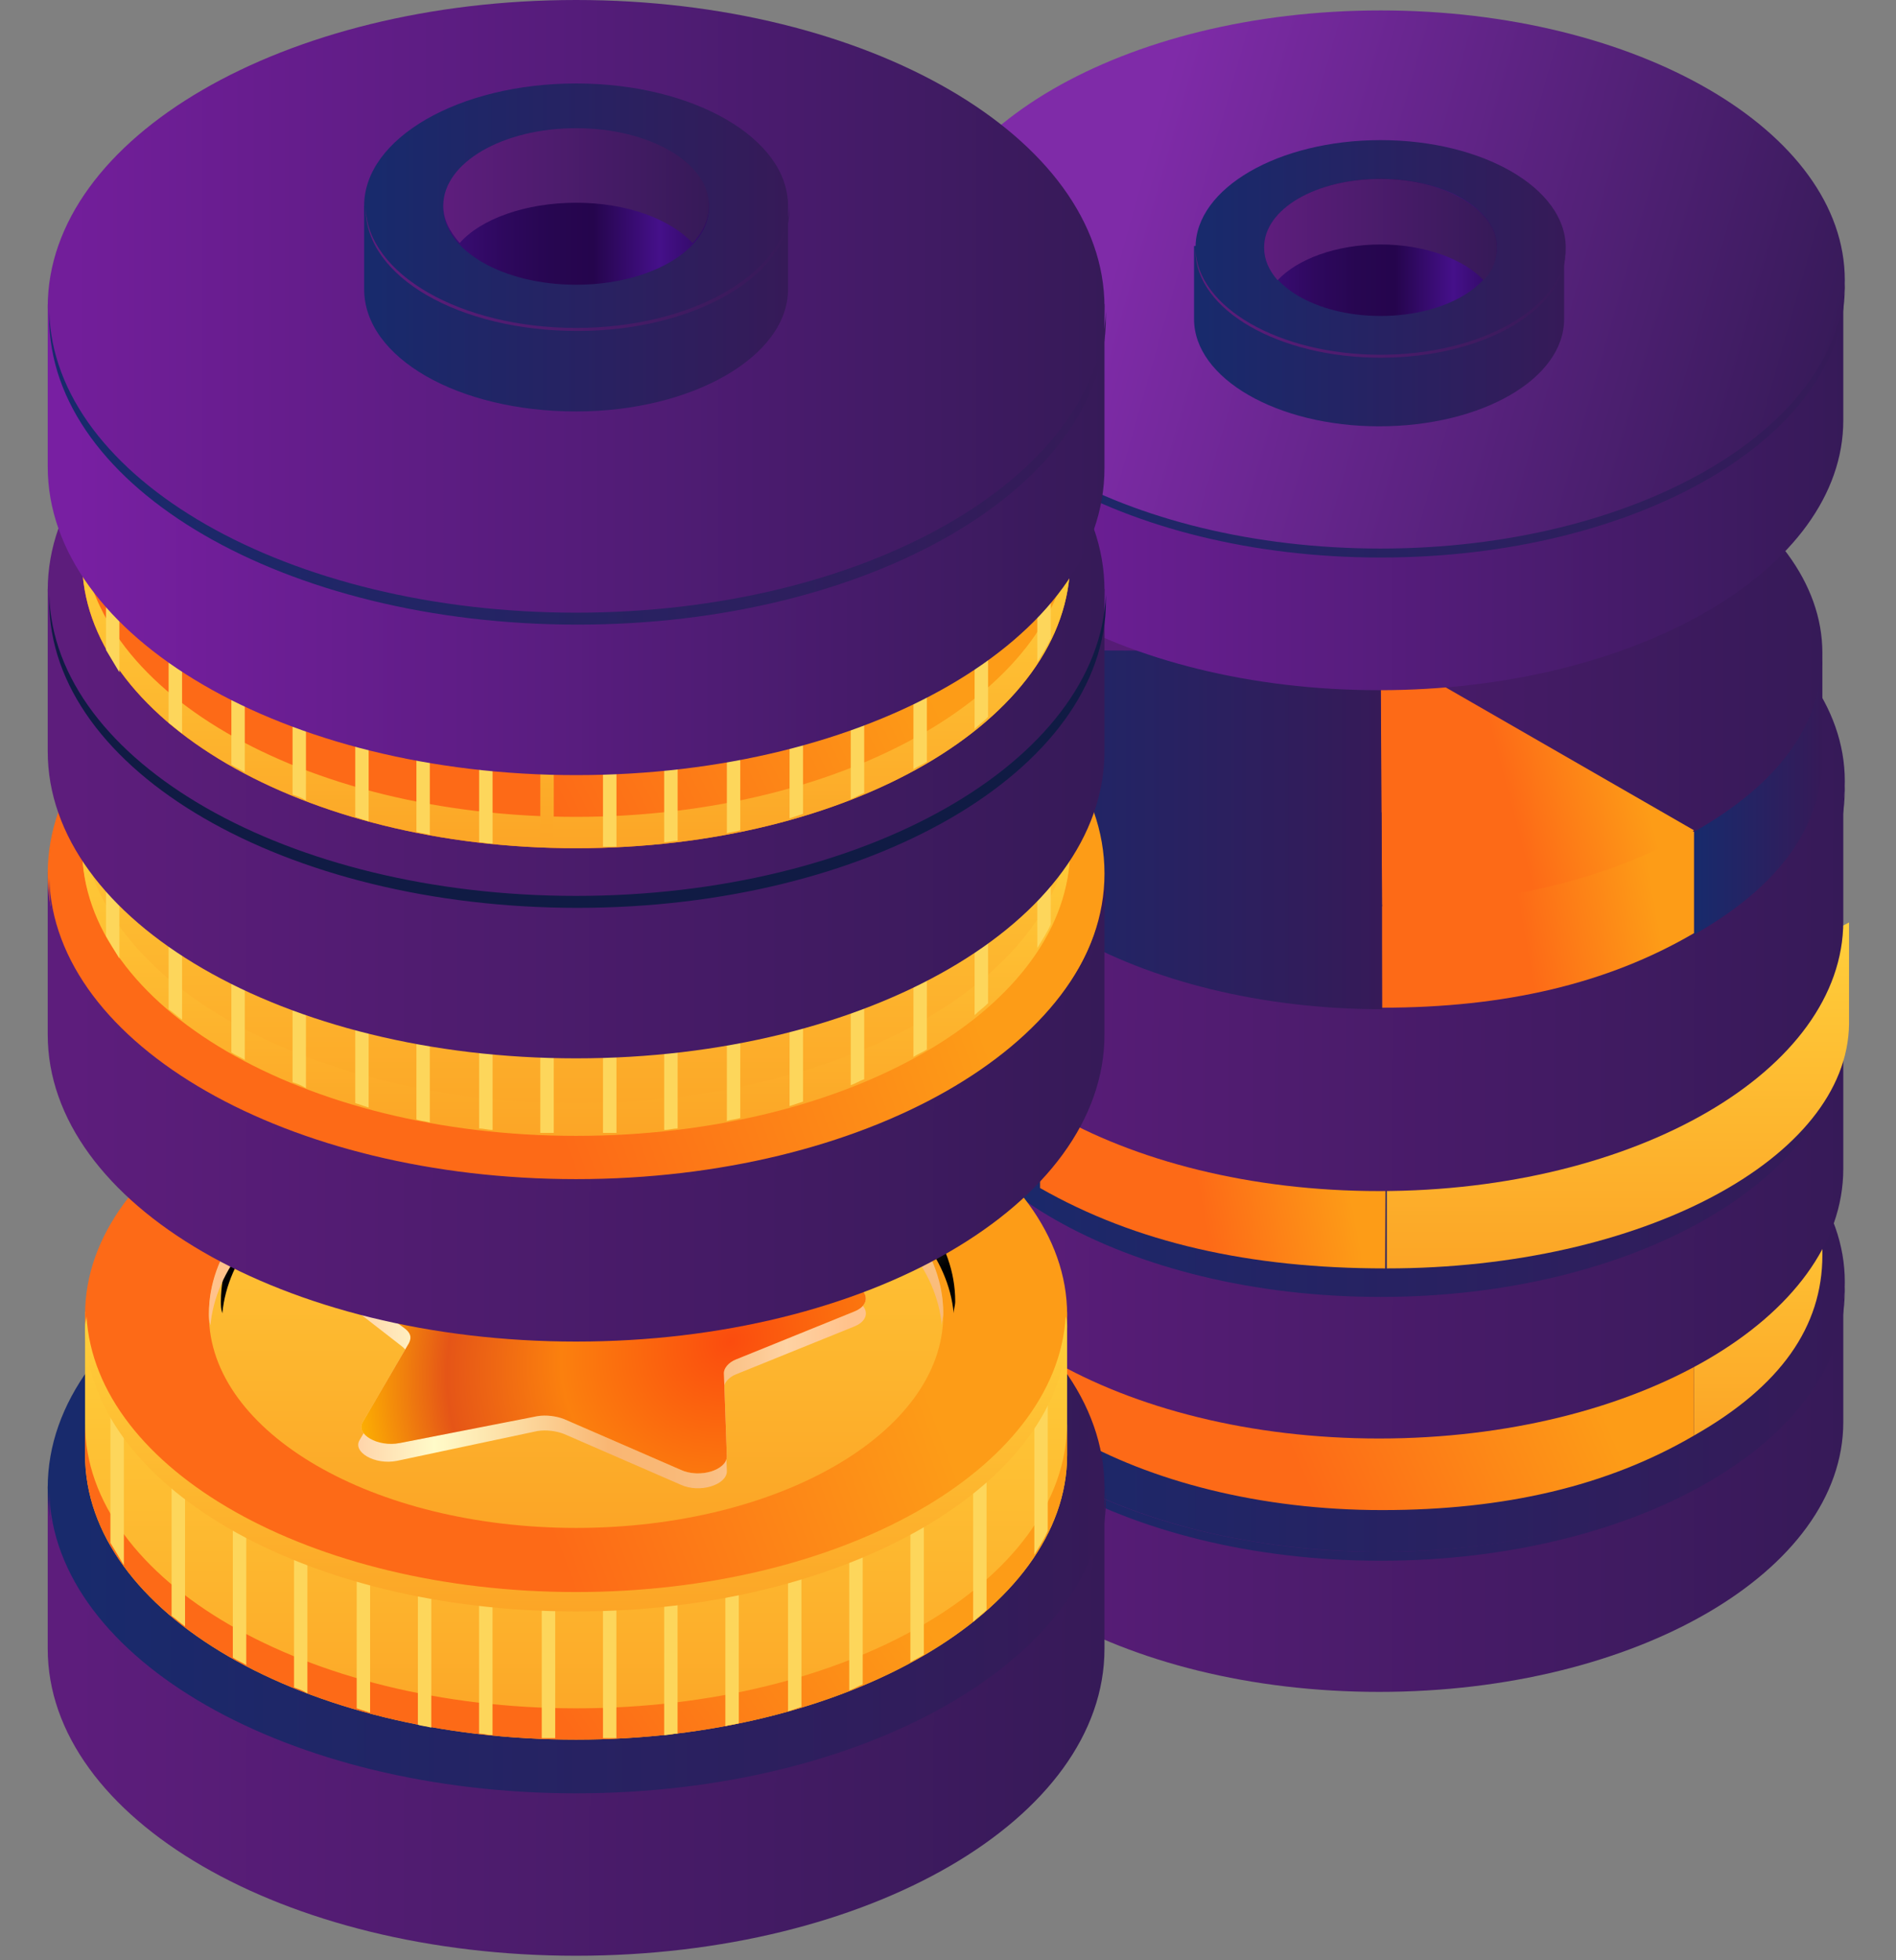 <svg width="30" height="31" viewBox="0 0 30 31" fill="none" xmlns="http://www.w3.org/2000/svg">
<rect x="0" y="0" width="30" height="31" fill="#808080" stroke="none"/>
<path d="M29.189 20.25H14.477V22.442V22.489C14.477 24.847 17.759 26.756 21.821 26.756C25.883 26.756 29.166 24.847 29.166 22.489C29.166 22.466 29.166 22.442 29.166 22.442V20.25H29.189Z" fill="url(#paint0_linear_1006_1546)"/>
<path d="M21.846 24.541C25.902 24.541 29.19 22.63 29.19 20.274C29.19 17.917 25.902 16.007 21.846 16.007C17.789 16.007 14.501 17.917 14.501 20.274C14.501 22.63 17.789 24.541 21.846 24.541Z" fill="url(#paint1_linear_1006_1546)"/>
<path d="M21.845 24.541C17.83 24.541 14.571 22.679 14.5 20.345C14.5 20.368 14.5 20.392 14.5 20.415C14.5 22.773 17.783 24.682 21.845 24.682C25.907 24.682 29.189 22.773 29.189 20.415C29.189 20.392 29.189 20.368 29.189 20.345C29.095 22.655 25.836 24.541 21.845 24.541Z" fill="url(#paint2_linear_1006_1546)"/>
<path d="M26.804 20.981V22.702C28.174 21.924 28.835 20.981 28.835 19.85V18.152C28.835 19.26 28.174 20.203 26.804 20.981Z" fill="url(#paint3_linear_1006_1546)"/>
<path d="M23.64 21.547L21.845 17.94V20.486V20.745H19.341L14.878 18.176V19.849C14.902 22.065 18.019 23.881 21.868 23.881C23.805 23.881 25.434 23.503 26.804 22.702V20.792L23.64 21.547Z" fill="url(#paint4_linear_1006_1546)"/>
<path d="M21.845 18.247L14.878 18.223C14.854 16.007 17.972 14.215 21.845 14.215C25.694 14.215 28.835 16.03 28.835 18.247C28.835 19.355 28.174 20.297 26.804 21.075L21.845 18.247Z" fill="url(#paint5_linear_1006_1546)"/>
<path d="M26.804 21.052L21.845 18.199H14.878C14.902 20.415 18.019 22.23 21.868 22.23C23.805 22.23 25.434 21.853 26.804 21.052Z" fill="url(#paint6_linear_1006_1546)"/>
<path d="M29.189 16.243H14.477V18.435V18.482C14.477 20.84 17.759 22.749 21.821 22.749C25.883 22.749 29.166 20.84 29.166 18.482C29.166 18.459 29.166 18.435 29.166 18.435V16.243H29.189Z" fill="url(#paint7_linear_1006_1546)"/>
<path d="M21.846 20.533C25.902 20.533 29.19 18.623 29.19 16.266C29.19 13.91 25.902 11.999 21.846 11.999C17.789 11.999 14.501 13.91 14.501 16.266C14.501 18.623 17.789 20.533 21.846 20.533Z" fill="url(#paint8_linear_1006_1546)"/>
<path d="M21.845 20.51C17.83 20.51 14.571 18.647 14.5 16.314C14.5 16.337 14.5 16.361 14.5 16.384C14.5 18.742 17.783 20.651 21.845 20.651C25.907 20.651 29.189 18.742 29.189 16.384C29.189 16.361 29.189 16.337 29.189 16.314C29.095 18.647 25.836 20.51 21.845 20.51Z" fill="url(#paint9_linear_1006_1546)"/>
<path d="M16.909 16.95V18.671C15.539 17.893 14.878 16.95 14.878 15.842V14.121C14.878 15.229 15.539 16.172 16.909 16.95Z" fill="url(#paint10_linear_1006_1546)"/>
<path d="M19.957 17.567L21.943 13.677L21.917 20.059C19.775 20.059 17.972 19.652 16.457 18.788V16.728L19.957 17.567Z" fill="url(#paint11_linear_1006_1546)"/>
<path d="M21.943 16.804V17.052H24.562L29.257 14.588V16.193C29.232 18.318 25.971 20.059 21.943 20.059V16.804Z" fill="url(#paint12_linear_1006_1546)"/>
<path d="M21.845 14.215L28.835 14.192C28.859 11.976 25.741 10.184 21.868 10.184C18.019 10.184 14.878 11.999 14.878 14.215C14.878 15.323 15.539 16.266 16.909 17.044L21.845 14.215Z" fill="url(#paint13_linear_1006_1546)"/>
<path d="M21.845 14.168L16.885 17.02C18.255 17.798 19.884 18.199 21.821 18.199L21.845 14.168Z" fill="url(#paint14_linear_1006_1546)"/>
<path d="M21.845 14.192L21.821 18.223C25.671 18.223 28.812 16.408 28.812 14.192H21.845Z" fill="url(#paint15_linear_1006_1546)"/>
<path d="M29.189 12.329H14.477V14.521V14.569C14.477 16.926 17.759 18.836 21.821 18.836C25.883 18.836 29.166 16.926 29.166 14.569C29.166 14.545 29.166 14.521 29.166 14.521V12.329H29.189Z" fill="url(#paint16_linear_1006_1546)"/>
<path d="M21.846 16.62C25.902 16.62 29.19 14.709 29.19 12.353C29.19 9.996 25.902 8.086 21.846 8.086C17.789 8.086 14.501 9.996 14.501 12.353C14.501 14.709 17.789 16.62 21.846 16.62Z" fill="url(#paint17_linear_1006_1546)"/>
<path d="M21.845 16.62C17.83 16.62 14.571 14.758 14.5 12.424C14.5 12.447 14.5 12.471 14.5 12.495C14.5 14.852 17.783 16.762 21.845 16.762C25.907 16.762 29.189 14.852 29.189 12.495C29.189 12.471 29.189 12.447 29.189 12.424C29.095 14.734 25.836 16.62 21.845 16.62Z" fill="url(#paint18_linear_1006_1546)"/>
<path d="M26.804 13.06V14.781C28.174 14.003 28.835 13.06 28.835 11.952V10.231C28.835 11.339 28.174 12.282 26.804 13.06Z" fill="url(#paint19_linear_1006_1546)"/>
<path d="M23.64 13.626L21.845 10.019L21.868 15.936C23.805 15.936 25.434 15.559 26.804 14.757V12.848L23.64 13.626Z" fill="url(#paint20_linear_1006_1546)"/>
<path d="M21.868 12.589V12.848H19.365L14.878 10.255V11.929C14.878 14.145 18.019 15.96 21.868 15.96V12.589Z" fill="url(#paint21_linear_1006_1546)"/>
<path d="M21.845 10.326L14.878 10.302C14.854 8.086 17.972 6.294 21.845 6.294C25.694 6.294 28.835 8.11 28.835 10.326C28.835 11.434 28.174 12.377 26.804 13.155L21.845 10.326Z" fill="url(#paint22_linear_1006_1546)"/>
<path d="M21.845 10.278L26.804 13.131C25.434 13.909 23.805 14.309 21.868 14.309L21.845 10.278Z" fill="url(#paint23_linear_1006_1546)"/>
<path d="M21.845 10.302L21.868 14.333C18.019 14.309 14.878 12.494 14.878 10.278L21.845 10.302Z" fill="url(#paint24_linear_1006_1546)"/>
<path d="M29.189 4.408H14.477V6.601V6.648C14.477 9.005 17.759 10.915 21.821 10.915C25.883 10.915 29.166 9.005 29.166 6.648C29.166 6.624 29.166 6.601 29.166 6.601V4.408H29.189Z" fill="url(#paint25_linear_1006_1546)"/>
<path d="M21.846 8.699C25.902 8.699 29.19 6.789 29.19 4.432C29.19 2.075 25.902 0.165 21.846 0.165C17.789 0.165 14.501 2.075 14.501 4.432C14.501 6.789 17.789 8.699 21.846 8.699Z" fill="url(#paint26_linear_1006_1546)"/>
<path d="M21.845 8.675C17.83 8.675 14.571 6.813 14.5 4.479C14.5 4.503 14.5 4.526 14.5 4.55C14.5 6.907 17.783 8.817 21.845 8.817C25.907 8.817 29.189 6.907 29.189 4.55C29.189 4.526 29.189 4.503 29.189 4.479C29.095 6.813 25.836 8.675 21.845 8.675Z" fill="url(#paint27_linear_1006_1546)"/>
<path d="M24.773 3.89H18.893V5.021V5.045C18.893 5.988 20.215 6.742 21.821 6.742C23.451 6.742 24.749 5.988 24.749 5.045V5.021V3.89H24.773Z" fill="url(#paint28_linear_1006_1546)"/>
<path d="M21.845 5.611C23.463 5.611 24.774 4.851 24.774 3.913C24.774 2.976 23.463 2.216 21.845 2.216C20.228 2.216 18.917 2.976 18.917 3.913C18.917 4.851 20.228 5.611 21.845 5.611Z" fill="url(#paint29_linear_1006_1546)"/>
<path d="M21.845 4.997C22.862 4.997 23.687 4.512 23.687 3.913C23.687 3.314 22.862 2.829 21.845 2.829C20.827 2.829 20.002 3.314 20.002 3.913C20.002 4.512 20.827 4.997 21.845 4.997Z" fill="url(#paint30_linear_1006_1546)"/>
<path d="M21.845 3.866C22.553 3.866 23.167 4.102 23.474 4.432C23.616 4.29 23.687 4.102 23.687 3.913C23.687 3.324 22.86 2.829 21.845 2.829C20.829 2.829 20.002 3.3 20.002 3.913C20.002 4.102 20.073 4.267 20.215 4.432C20.522 4.102 21.136 3.866 21.845 3.866Z" fill="url(#paint31_linear_1006_1546)"/>
<path d="M21.844 5.61C20.238 5.61 18.94 4.856 18.916 3.937V3.96C18.916 4.903 20.238 5.657 21.844 5.657C23.474 5.657 24.773 4.903 24.773 3.96V3.937C24.749 4.856 23.45 5.61 21.844 5.61Z" fill="url(#paint32_linear_1006_1546)"/>
<path d="M17.452 23.503H0.755V26.002C0.755 26.002 0.755 26.049 0.755 26.073C0.755 28.761 4.487 30.929 9.116 30.929C13.744 30.929 17.476 28.761 17.476 26.073C17.476 26.049 17.476 26.026 17.476 26.002V23.503H17.452Z" fill="url(#paint33_linear_1006_1546)"/>
<path d="M9.116 28.383C13.733 28.383 17.476 26.209 17.476 23.527C17.476 20.845 13.733 18.671 9.116 18.671C4.498 18.671 0.755 20.845 0.755 23.527C0.755 26.209 4.498 28.383 9.116 28.383Z" fill="url(#paint34_linear_1006_1546)"/>
<path d="M9.115 28.36C4.557 28.36 0.85 26.238 0.779 23.598C0.779 23.621 0.779 23.645 0.779 23.692C0.779 26.379 4.51 28.548 9.139 28.548C13.744 28.548 17.499 26.379 17.499 23.692C17.499 23.668 17.499 23.645 17.499 23.598C17.381 26.238 13.673 28.36 9.115 28.36Z" fill="url(#paint35_linear_1006_1546)"/>
<path d="M16.862 20.745H1.346V22.938C1.346 22.961 1.346 22.985 1.346 23.008C1.346 25.507 4.817 27.511 9.115 27.511C13.39 27.511 16.885 25.483 16.885 23.008C16.885 22.985 16.885 22.961 16.885 22.938V20.745H16.862Z" fill="url(#paint36_linear_1006_1546)"/>
<path d="M9.115 27.016C4.841 27.016 1.346 24.988 1.346 22.513V22.938C1.346 22.961 1.346 22.985 1.346 23.008C1.346 25.507 4.817 27.511 9.115 27.511C13.39 27.511 16.885 25.483 16.885 23.008C16.885 22.985 16.885 22.961 16.885 22.938V22.513C16.862 25.012 13.39 27.016 9.115 27.016Z" fill="url(#paint37_linear_1006_1546)"/>
<path d="M11.477 27.299C11.548 27.275 11.619 27.275 11.69 27.252V21.523H11.477V27.299Z" fill="#FDD65B"/>
<path d="M12.469 27.063C12.54 27.039 12.61 27.016 12.681 26.992V21.523H12.469V27.063Z" fill="#FDD65B"/>
<path d="M13.437 26.733C13.508 26.709 13.579 26.662 13.65 26.639V21.523H13.437V26.733Z" fill="#FDD65B"/>
<path d="M10.509 27.44C10.58 27.44 10.65 27.416 10.721 27.416V21.523H10.509V27.44Z" fill="#FDD65B"/>
<path d="M15.398 25.648C15.468 25.578 15.539 25.531 15.61 25.46V21.523H15.398V25.648Z" fill="#FDD65B"/>
<path d="M16.366 24.588C16.437 24.47 16.531 24.328 16.578 24.21V21.523H16.366V24.588Z" fill="#FDD65B"/>
<path d="M14.405 26.285C14.476 26.238 14.547 26.214 14.618 26.167V21.523H14.405V26.285Z" fill="#FDD65B"/>
<path d="M9.541 27.487C9.611 27.487 9.682 27.487 9.753 27.487V21.523H9.541V27.487Z" fill="#FDD65B"/>
<path d="M8.572 27.487C8.643 27.487 8.714 27.487 8.785 27.487V21.523H8.572V27.487Z" fill="#FDD65B"/>
<path d="M6.612 27.275C6.683 27.299 6.754 27.299 6.824 27.322V21.523H6.612V27.275Z" fill="#FDD65B"/>
<path d="M7.58 27.416C7.651 27.416 7.722 27.44 7.793 27.44V21.523H7.58V27.416Z" fill="#FDD65B"/>
<path d="M5.644 27.016C5.714 27.039 5.785 27.063 5.856 27.086V21.523H5.644V27.016Z" fill="#FDD65B"/>
<path d="M1.747 24.399C1.818 24.517 1.889 24.635 1.96 24.753V21.523H1.747V24.399Z" fill="#FDD65B"/>
<path d="M2.715 25.554C2.786 25.601 2.857 25.672 2.928 25.719V21.523H2.715V25.554Z" fill="#FDD65B"/>
<path d="M4.652 26.686C4.723 26.709 4.794 26.733 4.864 26.78V21.523H4.652V26.686Z" fill="#FDD65B"/>
<path d="M3.684 26.214C3.754 26.261 3.825 26.285 3.896 26.332V21.523H3.684V26.214Z" fill="#FDD65B"/>
<path d="M9.115 25.295C13.407 25.295 16.885 23.279 16.885 20.792C16.885 18.305 13.407 16.29 9.115 16.29C4.824 16.29 1.346 18.305 1.346 20.792C1.346 23.279 4.824 25.295 9.115 25.295Z" fill="url(#paint38_linear_1006_1546)"/>
<path d="M9.115 25.177C4.912 25.177 1.511 23.244 1.369 20.816C1.369 20.863 1.346 20.91 1.346 20.981C1.346 23.48 4.817 25.484 9.115 25.484C13.39 25.484 16.885 23.456 16.885 20.981C16.885 20.934 16.885 20.887 16.862 20.816C16.72 23.244 13.296 25.177 9.115 25.177Z" fill="url(#paint39_linear_1006_1546)"/>
<path d="M9.116 24.163C12.324 24.163 14.925 22.654 14.925 20.792C14.925 18.93 12.324 17.421 9.116 17.421C5.907 17.421 3.306 18.93 3.306 20.792C3.306 22.654 5.907 24.163 9.116 24.163Z" fill="url(#paint40_linear_1006_1546)"/>
<path d="M9.304 17.586C12.398 17.586 14.925 19.001 15.09 20.769C15.09 20.698 15.114 20.651 15.114 20.58C15.114 18.718 12.516 17.209 9.304 17.209C6.092 17.209 3.495 18.718 3.495 20.58C3.495 20.651 3.495 20.698 3.518 20.769C3.684 19.001 6.21 17.586 9.304 17.586Z" fill="url(#paint41_radial_1006_1546)"/>
<path d="M9.116 17.775C12.21 17.775 14.736 19.189 14.902 20.957C14.902 20.886 14.925 20.839 14.925 20.769C14.925 18.906 12.328 17.398 9.116 17.398C5.904 17.398 3.306 18.93 3.306 20.769C3.306 20.839 3.306 20.886 3.33 20.957C3.495 19.189 6.022 17.775 9.116 17.775Z" fill="url(#paint42_linear_1006_1546)"/>
<path d="M11.17 20.108L13.367 20.509C13.745 20.58 13.815 20.863 13.508 20.981L11.643 21.735C11.525 21.782 11.454 21.876 11.454 21.947L11.501 23.267C11.501 23.479 11.076 23.621 10.769 23.479L8.927 22.678C8.809 22.631 8.643 22.607 8.502 22.631L6.282 23.102C5.928 23.173 5.573 22.961 5.691 22.772L6.424 21.523C6.471 21.428 6.447 21.358 6.353 21.287L4.959 20.203C4.723 20.014 4.959 19.778 5.337 19.778L7.628 19.802C7.77 19.802 7.935 19.755 8.006 19.684L9.328 18.6C9.541 18.411 10.037 18.458 10.155 18.67L10.84 19.943C10.911 20.014 11.005 20.085 11.17 20.108Z" fill="url(#paint43_linear_1006_1546)"/>
<path d="M11.17 19.873L13.367 20.274C13.745 20.345 13.815 20.628 13.508 20.745L11.643 21.5C11.525 21.547 11.454 21.641 11.454 21.712L11.501 23.032C11.501 23.244 11.076 23.386 10.769 23.244L8.927 22.443C8.809 22.396 8.643 22.372 8.502 22.396L6.329 22.82C5.975 22.891 5.621 22.678 5.739 22.49L6.471 21.24C6.518 21.146 6.494 21.075 6.4 21.005L4.959 19.944C4.723 19.755 4.959 19.52 5.337 19.52L7.628 19.543C7.77 19.543 7.935 19.496 8.006 19.425L9.328 18.341C9.541 18.152 10.037 18.199 10.155 18.412L10.84 19.684C10.911 19.779 11.005 19.849 11.17 19.873Z" fill="url(#paint44_linear_1006_1546)"/>
<path d="M11.17 19.873L13.367 20.274C13.745 20.345 13.815 20.628 13.508 20.745L11.643 21.5C11.525 21.547 11.454 21.641 11.454 21.712L11.501 23.032C11.501 23.244 11.076 23.386 10.769 23.244L8.927 22.443C8.809 22.396 8.643 22.372 8.502 22.396L6.329 22.82C5.975 22.891 5.621 22.678 5.739 22.49L6.471 21.24C6.518 21.146 6.494 21.075 6.4 21.005L4.959 19.944C4.723 19.755 4.959 19.52 5.337 19.52L7.628 19.543C7.77 19.543 7.935 19.496 8.006 19.425L9.328 18.341C9.541 18.152 10.037 18.199 10.155 18.412L10.84 19.684C10.911 19.779 11.005 19.849 11.17 19.873Z" fill="url(#paint45_radial_1006_1546)"/>
<path d="M17.452 13.79H0.755V16.289C0.755 16.289 0.755 16.337 0.755 16.36C0.755 19.048 4.51 21.216 9.116 21.216C13.721 21.216 17.476 19.048 17.476 16.36C17.476 16.337 17.476 16.313 17.476 16.289V13.79H17.452Z" fill="url(#paint46_linear_1006_1546)"/>
<path d="M9.116 18.671C13.733 18.671 17.476 16.496 17.476 13.814C17.476 11.132 13.733 8.958 9.116 8.958C4.498 8.958 0.755 11.132 0.755 13.814C0.755 16.496 4.498 18.671 9.116 18.671Z" fill="url(#paint47_linear_1006_1546)"/>
<path d="M9.115 18.647C4.557 18.647 0.85 16.526 0.779 13.885C0.779 13.909 0.779 13.932 0.779 13.979C0.779 16.667 4.51 18.836 9.139 18.836C13.744 18.836 17.499 16.667 17.499 13.979C17.499 13.956 17.499 13.932 17.499 13.885C17.381 16.526 13.673 18.647 9.115 18.647Z" fill="url(#paint48_linear_1006_1546)"/>
<path d="M16.933 11.127H1.299V13.319C1.299 13.343 1.299 13.367 1.299 13.39C1.299 15.889 4.794 17.94 9.116 17.94C13.438 17.94 16.933 15.912 16.933 13.39C16.933 13.367 16.933 13.343 16.933 13.319V11.127Z" fill="url(#paint49_linear_1006_1546)"/>
<path d="M9.116 17.445C4.794 17.445 1.299 15.417 1.299 12.918V13.343C1.299 13.366 1.299 13.39 1.299 13.414C1.299 15.912 4.794 17.963 9.116 17.963C13.438 17.963 16.933 15.936 16.933 13.414C16.933 13.39 16.933 13.366 16.933 13.343V12.918C16.933 15.417 13.414 17.445 9.116 17.445Z" fill="url(#paint50_linear_1006_1546)"/>
<path d="M16.933 13.107V13.036C16.909 13.06 16.933 13.083 16.933 13.107Z" fill="url(#paint51_linear_1006_1546)"/>
<path d="M11.501 17.728C11.572 17.704 11.643 17.704 11.713 17.68V11.905H11.501V17.728Z" fill="#FDD65B"/>
<path d="M12.493 17.492C12.564 17.468 12.635 17.445 12.706 17.421V11.905H12.493V17.492Z" fill="#FDD65B"/>
<path d="M13.461 17.162C13.532 17.138 13.603 17.091 13.674 17.067V11.905H13.461V17.162Z" fill="#FDD65B"/>
<path d="M10.509 17.869C10.58 17.869 10.651 17.846 10.722 17.846V11.905H10.509V17.869Z" fill="#FDD65B"/>
<path d="M15.421 16.054C15.492 15.983 15.563 15.936 15.634 15.865V11.905H15.421V16.054Z" fill="#FDD65B"/>
<path d="M16.413 14.993C16.484 14.875 16.578 14.734 16.626 14.616V11.905H16.413V14.993Z" fill="#FDD65B"/>
<path d="M14.453 16.714C14.524 16.667 14.595 16.643 14.666 16.596V11.905H14.453V16.714Z" fill="#FDD65B"/>
<path d="M9.541 17.916C9.612 17.916 9.683 17.916 9.754 17.916V11.905H9.541V17.916Z" fill="#FDD65B"/>
<path d="M8.549 17.916C8.62 17.916 8.691 17.916 8.762 17.916V11.905H8.549V17.916Z" fill="#FDD65B"/>
<path d="M6.589 17.704C6.66 17.728 6.731 17.728 6.801 17.751V11.905H6.589V17.704Z" fill="#FDD65B"/>
<path d="M7.581 17.846C7.652 17.846 7.723 17.869 7.794 17.869V11.905H7.581V17.846Z" fill="#FDD65B"/>
<path d="M5.621 17.445C5.691 17.468 5.762 17.492 5.833 17.515V11.905H5.621V17.445Z" fill="#FDD65B"/>
<path d="M1.677 14.804C1.748 14.922 1.818 15.04 1.889 15.158V11.905H1.677V14.804Z" fill="#FDD65B"/>
<path d="M2.668 15.96C2.739 16.007 2.81 16.077 2.881 16.125V11.905H2.668V15.96Z" fill="#FDD65B"/>
<path d="M4.629 17.115C4.7 17.138 4.771 17.162 4.841 17.209V11.905H4.629V17.115Z" fill="#FDD65B"/>
<path d="M3.661 16.643C3.731 16.69 3.802 16.714 3.873 16.761V11.905H3.661V16.643Z" fill="#FDD65B"/>
<path d="M17.452 9.312H0.755V11.81C0.755 11.81 0.755 11.857 0.755 11.881C0.755 14.569 4.51 16.737 9.116 16.737C13.721 16.737 17.476 14.569 17.476 11.881C17.476 11.857 17.476 11.834 17.476 11.81V9.312H17.452Z" fill="url(#paint52_linear_1006_1546)"/>
<path d="M9.116 14.192C13.733 14.192 17.476 12.017 17.476 9.335C17.476 6.653 13.733 4.479 9.116 4.479C4.498 4.479 0.755 6.653 0.755 9.335C0.755 12.017 4.498 14.192 9.116 14.192Z" fill="url(#paint53_linear_1006_1546)"/>
<path d="M9.115 14.168C4.557 14.168 0.85 12.047 0.779 9.406C0.779 9.43 0.779 9.453 0.779 9.501C0.779 12.188 4.51 14.357 9.139 14.357C13.744 14.357 17.499 12.188 17.499 9.501C17.499 9.477 17.499 9.453 17.499 9.406C17.381 12.047 13.673 14.168 9.115 14.168Z" fill="#101B44"/>
<path d="M16.933 6.601H1.299V8.793C1.299 8.817 1.299 8.84 1.299 8.864C1.299 11.363 4.794 13.414 9.116 13.414C13.438 13.414 16.933 11.386 16.933 8.864C16.933 8.84 16.933 8.817 16.933 8.793V6.601Z" fill="url(#paint54_linear_1006_1546)"/>
<path d="M9.116 12.918C4.794 12.918 1.299 10.891 1.299 8.369V8.793C1.299 8.817 1.299 8.84 1.299 8.864C1.299 11.363 4.794 13.414 9.116 13.414C13.438 13.414 16.933 11.386 16.933 8.864C16.933 8.84 16.933 8.817 16.933 8.793V8.369C16.933 10.867 13.414 12.918 9.116 12.918Z" fill="url(#paint55_linear_1006_1546)"/>
<path d="M16.933 8.557V8.486C16.909 8.533 16.933 8.533 16.933 8.557Z" fill="url(#paint56_linear_1006_1546)"/>
<path d="M11.501 13.178C11.572 13.154 11.643 13.154 11.713 13.131V7.355H11.501V13.178Z" fill="#FDD65B"/>
<path d="M12.493 12.942C12.564 12.918 12.635 12.895 12.706 12.871V7.355H12.493V12.942Z" fill="#FDD65B"/>
<path d="M13.461 12.636C13.532 12.612 13.603 12.565 13.674 12.541V7.355H13.461V12.636Z" fill="#FDD65B"/>
<path d="M10.509 13.319C10.58 13.319 10.651 13.296 10.722 13.296V7.355H10.509V13.319Z" fill="#FDD65B"/>
<path d="M15.421 11.528C15.492 11.457 15.563 11.41 15.634 11.339V7.355H15.421V11.528Z" fill="#FDD65B"/>
<path d="M16.413 10.467C16.484 10.349 16.578 10.207 16.626 10.09V7.355H16.413V10.467Z" fill="#FDD65B"/>
<path d="M14.453 12.164C14.524 12.117 14.595 12.093 14.666 12.046V7.355H14.453V12.164Z" fill="#FDD65B"/>
<path d="M9.541 13.39C9.612 13.39 9.683 13.39 9.754 13.39V7.355H9.541V13.39Z" fill="#FDD65B"/>
<path d="M8.549 13.39C8.62 13.39 8.691 13.39 8.762 13.39V7.355H8.549V13.39Z" fill="url(#paint57_linear_1006_1546)"/>
<path d="M6.589 13.154C6.66 13.178 6.731 13.178 6.801 13.201V7.355H6.589V13.154Z" fill="#FDD65B"/>
<path d="M7.581 13.319C7.652 13.319 7.723 13.343 7.794 13.343V7.355H7.581V13.319Z" fill="#FDD65B"/>
<path d="M5.621 12.918C5.691 12.942 5.762 12.966 5.833 12.989V7.355H5.621V12.918Z" fill="#FDD65B"/>
<path d="M1.677 10.278C1.748 10.396 1.818 10.514 1.889 10.632V7.355H1.677V10.278Z" fill="#FDD65B"/>
<path d="M2.668 11.433C2.739 11.48 2.81 11.551 2.881 11.598V7.355H2.668V11.433Z" fill="#FDD65B"/>
<path d="M4.629 12.565C4.7 12.588 4.771 12.612 4.841 12.659V7.355H4.629V12.565Z" fill="#FDD65B"/>
<path d="M3.661 12.093C3.731 12.14 3.802 12.164 3.873 12.211V7.355H3.661V12.093Z" fill="#FDD65B"/>
<path d="M17.452 4.809H0.755V7.308C0.755 7.308 0.755 7.355 0.755 7.379C0.755 10.066 4.51 12.258 9.116 12.258C13.721 12.258 17.476 10.09 17.476 7.402C17.476 7.379 17.476 7.355 17.476 7.332V4.809H17.452Z" fill="url(#paint58_linear_1006_1546)"/>
<path d="M9.116 9.713C13.733 9.713 17.476 7.538 17.476 4.856C17.476 2.174 13.733 0 9.116 0C4.498 0 0.755 2.174 0.755 4.856C0.755 7.538 4.498 9.713 9.116 9.713Z" fill="url(#paint59_linear_1006_1546)"/>
<path d="M9.115 9.689C4.557 9.689 0.85 7.568 0.779 4.927C0.779 4.951 0.779 4.974 0.779 5.022C0.779 7.709 4.51 9.878 9.139 9.878C13.744 9.878 17.499 7.709 17.499 5.022C17.499 4.998 17.499 4.974 17.499 4.927C17.381 7.568 13.673 9.689 9.115 9.689Z" fill="url(#paint60_linear_1006_1546)"/>
<path d="M12.446 3.253H5.762V4.55V4.574C5.762 5.658 7.25 6.507 9.116 6.507C10.958 6.507 12.469 5.634 12.469 4.574V4.55V3.253H12.446Z" fill="url(#paint61_linear_1006_1546)"/>
<path d="M9.116 5.186C10.968 5.186 12.469 4.321 12.469 3.253C12.469 2.186 10.968 1.32 9.116 1.32C7.264 1.32 5.762 2.186 5.762 3.253C5.762 4.321 7.264 5.186 9.116 5.186Z" fill="url(#paint62_linear_1006_1546)"/>
<path d="M7.014 3.277C7.014 3.961 7.959 4.503 9.116 4.503C10.273 4.503 11.218 3.961 11.218 3.277C11.218 2.593 10.273 2.051 9.116 2.051C7.959 2.051 7.014 2.593 7.014 3.277Z" fill="url(#paint63_linear_1006_1546)"/>
<path d="M9.116 3.206C9.919 3.206 10.604 3.465 10.958 3.843C11.123 3.678 11.218 3.465 11.218 3.253C11.218 2.57 10.273 2.027 9.116 2.027C7.959 2.027 7.014 2.57 7.014 3.253C7.014 3.465 7.109 3.654 7.274 3.843C7.605 3.465 8.313 3.206 9.116 3.206Z" fill="url(#paint64_linear_1006_1546)"/>
<path d="M9.116 5.186C7.297 5.186 5.809 4.338 5.786 3.277V3.3C5.786 4.385 7.273 5.234 9.139 5.234C10.981 5.234 12.493 4.361 12.493 3.3V3.277C12.422 4.338 10.934 5.186 9.116 5.186Z" fill="url(#paint65_linear_1006_1546)"/>
<defs>
<linearGradient id="paint0_linear_1006_1546" x1="14.844" y1="24.513" x2="29.189" y2="24.513" gradientUnits="userSpaceOnUse">
<stop stop-color="#5D1D7C"/>
<stop offset="1" stop-color="#361A58"/>
</linearGradient>
<linearGradient id="paint1_linear_1006_1546" x1="14.868" y1="21.598" x2="29.19" y2="21.598" gradientUnits="userSpaceOnUse">
<stop stop-color="#182A6C"/>
<stop offset="1" stop-color="#361A58"/>
</linearGradient>
<linearGradient id="paint2_linear_1006_1546" x1="14.867" y1="23.187" x2="29.189" y2="23.187" gradientUnits="userSpaceOnUse">
<stop stop-color="#182A6C"/>
<stop offset="1" stop-color="#361A58"/>
</linearGradient>
<linearGradient id="paint3_linear_1006_1546" x1="27.82" y1="18.152" x2="27.82" y2="22.702" gradientUnits="userSpaceOnUse">
<stop stop-color="#FFCF3B"/>
<stop offset="1" stop-color="#FCA526"/>
</linearGradient>
<linearGradient id="paint4_linear_1006_1546" x1="23.074" y1="17.026" x2="18.692" y2="18.927" gradientUnits="userSpaceOnUse">
<stop stop-color="#FD9C17"/>
<stop offset="1" stop-color="#FD6A17"/>
</linearGradient>
<linearGradient id="paint5_linear_1006_1546" x1="27.572" y1="11.169" x2="22.05" y2="18.033" gradientUnits="userSpaceOnUse">
<stop offset="0.096" stop-color="#45108A"/>
<stop offset="1" stop-color="#7C1DC9"/>
</linearGradient>
<linearGradient id="paint6_linear_1006_1546" x1="26.037" y1="13.066" x2="18.606" y2="22.488" gradientUnits="userSpaceOnUse">
<stop offset="0.035" stop-color="#138BBD"/>
<stop offset="0.226" stop-color="#169AC7"/>
<stop offset="0.595" stop-color="#1FC3DF"/>
<stop offset="1" stop-color="#2AF6FF"/>
</linearGradient>
<linearGradient id="paint7_linear_1006_1546" x1="14.844" y1="20.506" x2="29.189" y2="20.506" gradientUnits="userSpaceOnUse">
<stop stop-color="#5D1D7C"/>
<stop offset="1" stop-color="#361A58"/>
</linearGradient>
<linearGradient id="paint8_linear_1006_1546" x1="14.868" y1="17.591" x2="29.19" y2="17.591" gradientUnits="userSpaceOnUse">
<stop stop-color="#182A6C"/>
<stop offset="1" stop-color="#361A58"/>
</linearGradient>
<linearGradient id="paint9_linear_1006_1546" x1="14.867" y1="19.155" x2="29.189" y2="19.155" gradientUnits="userSpaceOnUse">
<stop stop-color="#5D1D7C"/>
<stop offset="1" stop-color="#361A58"/>
</linearGradient>
<linearGradient id="paint10_linear_1006_1546" x1="27.988" y1="16.394" x2="14.988" y2="16.394" gradientUnits="userSpaceOnUse">
<stop offset="0.096" stop-color="#45108A"/>
<stop offset="1" stop-color="#7C1DC9"/>
</linearGradient>
<linearGradient id="paint11_linear_1006_1546" x1="20.227" y1="12.695" x2="17.912" y2="13.125" gradientUnits="userSpaceOnUse">
<stop stop-color="#FD9C17"/>
<stop offset="1" stop-color="#FD6A17"/>
</linearGradient>
<linearGradient id="paint12_linear_1006_1546" x1="25.6" y1="14.588" x2="25.6" y2="20.059" gradientUnits="userSpaceOnUse">
<stop stop-color="#FFCF3B"/>
<stop offset="1" stop-color="#FCA526"/>
</linearGradient>
<linearGradient id="paint13_linear_1006_1546" x1="16.136" y1="7.135" x2="21.658" y2="13.999" gradientUnits="userSpaceOnUse">
<stop offset="0.096" stop-color="#45108A"/>
<stop offset="1" stop-color="#7C1DC9"/>
</linearGradient>
<linearGradient id="paint14_linear_1006_1546" x1="16.595" y1="11.739" x2="21.317" y2="18.313" gradientUnits="userSpaceOnUse">
<stop offset="0.035" stop-color="#9F19AB"/>
<stop offset="0.244" stop-color="#AE25B1"/>
<stop offset="0.645" stop-color="#D744BF"/>
<stop offset="1" stop-color="#FF63CE"/>
</linearGradient>
<linearGradient id="paint15_linear_1006_1546" x1="19.902" y1="9.326" x2="26.333" y2="17.478" gradientUnits="userSpaceOnUse">
<stop offset="0.035" stop-color="#138BBD"/>
<stop offset="0.226" stop-color="#169AC7"/>
<stop offset="0.595" stop-color="#1FC3DF"/>
<stop offset="1" stop-color="#2AF6FF"/>
</linearGradient>
<linearGradient id="paint16_linear_1006_1546" x1="14.844" y1="16.592" x2="29.189" y2="16.592" gradientUnits="userSpaceOnUse">
<stop stop-color="#5D1D7C"/>
<stop offset="1" stop-color="#361A58"/>
</linearGradient>
<linearGradient id="paint17_linear_1006_1546" x1="14.868" y1="13.677" x2="29.19" y2="13.677" gradientUnits="userSpaceOnUse">
<stop stop-color="#5D1D7C"/>
<stop offset="1" stop-color="#361A58"/>
</linearGradient>
<linearGradient id="paint18_linear_1006_1546" x1="14.867" y1="15.266" x2="29.189" y2="15.266" gradientUnits="userSpaceOnUse">
<stop stop-color="#5D1D7C"/>
<stop offset="1" stop-color="#361A58"/>
</linearGradient>
<linearGradient id="paint19_linear_1006_1546" x1="26.855" y1="13.212" x2="28.835" y2="13.212" gradientUnits="userSpaceOnUse">
<stop stop-color="#182A6C"/>
<stop offset="1" stop-color="#361A58"/>
</linearGradient>
<linearGradient id="paint20_linear_1006_1546" x1="25.253" y1="9.109" x2="23.157" y2="9.488" gradientUnits="userSpaceOnUse">
<stop stop-color="#FD9C17"/>
<stop offset="1" stop-color="#FD6A17"/>
</linearGradient>
<linearGradient id="paint21_linear_1006_1546" x1="15.053" y1="13.993" x2="21.868" y2="13.993" gradientUnits="userSpaceOnUse">
<stop stop-color="#182A6C"/>
<stop offset="1" stop-color="#361A58"/>
</linearGradient>
<linearGradient id="paint22_linear_1006_1546" x1="15.227" y1="10.789" x2="28.835" y2="10.789" gradientUnits="userSpaceOnUse">
<stop stop-color="#5D1D7C"/>
<stop offset="1" stop-color="#361A58"/>
</linearGradient>
<linearGradient id="paint23_linear_1006_1546" x1="25.253" y1="9.658" x2="23.231" y2="10.196" gradientUnits="userSpaceOnUse">
<stop stop-color="#FD9C17"/>
<stop offset="1" stop-color="#FD6A17"/>
</linearGradient>
<linearGradient id="paint24_linear_1006_1546" x1="15.053" y1="12.935" x2="21.868" y2="12.935" gradientUnits="userSpaceOnUse">
<stop stop-color="#182A6C"/>
<stop offset="1" stop-color="#361A58"/>
</linearGradient>
<linearGradient id="paint25_linear_1006_1546" x1="14.844" y1="8.671" x2="29.189" y2="8.671" gradientUnits="userSpaceOnUse">
<stop stop-color="#751F9F"/>
<stop offset="1" stop-color="#361A58"/>
</linearGradient>
<linearGradient id="paint26_linear_1006_1546" x1="16.915" y1="2.28" x2="29.185" y2="5.774" gradientUnits="userSpaceOnUse">
<stop offset="0.094" stop-color="#7F2BA8"/>
<stop offset="1" stop-color="#361A58"/>
</linearGradient>
<linearGradient id="paint27_linear_1006_1546" x1="14.867" y1="7.321" x2="29.189" y2="7.321" gradientUnits="userSpaceOnUse">
<stop stop-color="#182A6C"/>
<stop offset="1" stop-color="#361A58"/>
</linearGradient>
<linearGradient id="paint28_linear_1006_1546" x1="19.04" y1="5.759" x2="24.773" y2="5.759" gradientUnits="userSpaceOnUse">
<stop stop-color="#182A6C"/>
<stop offset="1" stop-color="#361A58"/>
</linearGradient>
<linearGradient id="paint29_linear_1006_1546" x1="19.063" y1="4.44" x2="24.774" y2="4.44" gradientUnits="userSpaceOnUse">
<stop stop-color="#182A6C"/>
<stop offset="1" stop-color="#361A58"/>
</linearGradient>
<linearGradient id="paint30_linear_1006_1546" x1="23.982" y1="3.919" x2="19.439" y2="3.919" gradientUnits="userSpaceOnUse">
<stop stop-color="#25054D"/>
<stop offset="0.217" stop-color="#45108A"/>
<stop offset="0.419" stop-color="#25054D"/>
<stop offset="0.555" stop-color="#270651"/>
<stop offset="0.698" stop-color="#2E085E"/>
<stop offset="0.844" stop-color="#390C73"/>
<stop offset="0.965" stop-color="#45108A"/>
</linearGradient>
<linearGradient id="paint31_linear_1006_1546" x1="20.095" y1="3.879" x2="23.687" y2="3.879" gradientUnits="userSpaceOnUse">
<stop stop-color="#5D1D7C"/>
<stop offset="1" stop-color="#361A58"/>
</linearGradient>
<linearGradient id="paint32_linear_1006_1546" x1="19.062" y1="5.064" x2="24.773" y2="5.064" gradientUnits="userSpaceOnUse">
<stop stop-color="#5D1D7C"/>
<stop offset="1" stop-color="#361A58"/>
</linearGradient>
<linearGradient id="paint33_linear_1006_1546" x1="1.173" y1="28.369" x2="17.476" y2="28.369" gradientUnits="userSpaceOnUse">
<stop stop-color="#5D1D7C"/>
<stop offset="1" stop-color="#361A58"/>
</linearGradient>
<linearGradient id="paint34_linear_1006_1546" x1="1.173" y1="25.034" x2="17.476" y2="25.034" gradientUnits="userSpaceOnUse">
<stop stop-color="#182A6C"/>
<stop offset="1" stop-color="#361A58"/>
</linearGradient>
<linearGradient id="paint35_linear_1006_1546" x1="1.197" y1="26.841" x2="17.499" y2="26.841" gradientUnits="userSpaceOnUse">
<stop stop-color="#5D1D7C"/>
<stop offset="1" stop-color="#361A58"/>
</linearGradient>
<linearGradient id="paint36_linear_1006_1546" x1="9.115" y1="20.745" x2="9.115" y2="27.511" gradientUnits="userSpaceOnUse">
<stop stop-color="#FFCF3B"/>
<stop offset="1" stop-color="#FCA526"/>
</linearGradient>
<linearGradient id="paint37_linear_1006_1546" x1="12.025" y1="21.744" x2="7.351" y2="24.884" gradientUnits="userSpaceOnUse">
<stop stop-color="#FD9C17"/>
<stop offset="1" stop-color="#FD6A17"/>
</linearGradient>
<linearGradient id="paint38_linear_1006_1546" x1="12.025" y1="14.904" x2="6.069" y2="17.125" gradientUnits="userSpaceOnUse">
<stop stop-color="#FD9C17"/>
<stop offset="1" stop-color="#FD6A17"/>
</linearGradient>
<linearGradient id="paint39_linear_1006_1546" x1="9.115" y1="20.816" x2="9.115" y2="25.484" gradientUnits="userSpaceOnUse">
<stop stop-color="#FFCF3B"/>
<stop offset="1" stop-color="#FCA526"/>
</linearGradient>
<linearGradient id="paint40_linear_1006_1546" x1="9.116" y1="17.421" x2="9.116" y2="24.163" gradientUnits="userSpaceOnUse">
<stop stop-color="#FFCF3B"/>
<stop offset="1" stop-color="#FCA526"/>
</linearGradient>
<radialGradient id="paint41_radial_1006_1546" cx="0" cy="0" r="1" gradientUnits="userSpaceOnUse" gradientTransform="translate(11.841 17.086) scale(4.29 4.283)">
<stop stop-color="white"/>
<stop offset="1"/>
</radialGradient>
<linearGradient id="paint42_linear_1006_1546" x1="17.434" y1="12.048" x2="6.746" y2="22.823" gradientUnits="userSpaceOnUse">
<stop stop-color="#FFBB96"/>
<stop offset="0.227" stop-color="#FFFBC9"/>
<stop offset="0.54" stop-color="#F9B673"/>
<stop offset="0.639" stop-color="#F9B876"/>
<stop offset="0.725" stop-color="#FABE81"/>
<stop offset="0.806" stop-color="#FCC993"/>
<stop offset="0.859" stop-color="#FED2A3"/>
<stop offset="0.97" stop-color="#FFC28C"/>
</linearGradient>
<linearGradient id="paint43_linear_1006_1546" x1="4.876" y1="21.021" x2="13.684" y2="21.021" gradientUnits="userSpaceOnUse">
<stop stop-color="#FFBB96"/>
<stop offset="0.227" stop-color="#FFFBC9"/>
<stop offset="0.54" stop-color="#F9B673"/>
<stop offset="0.639" stop-color="#F9B876"/>
<stop offset="0.725" stop-color="#FABE81"/>
<stop offset="0.806" stop-color="#FCC993"/>
<stop offset="0.859" stop-color="#FED2A3"/>
<stop offset="0.97" stop-color="#FFC28C"/>
</linearGradient>
<linearGradient id="paint44_linear_1006_1546" x1="0.373" y1="28.116" x2="10.609" y2="19.287" gradientUnits="userSpaceOnUse">
<stop offset="0.035" stop-color="#FFBA78"/>
<stop offset="0.395" stop-color="#FFC987"/>
<stop offset="1" stop-color="#FEECA8"/>
</linearGradient>
<radialGradient id="paint45_radial_1006_1546" cx="0" cy="0" r="1" gradientUnits="userSpaceOnUse" gradientTransform="translate(11.548 21.221) rotate(57.822) scale(10.728 12.268)">
<stop stop-color="#FB4C0E"/>
<stop offset="0.225" stop-color="#FB800E"/>
<stop offset="0.377" stop-color="#E55517"/>
<stop offset="0.508" stop-color="#FFB800"/>
<stop offset="0.627" stop-color="#C8701F"/>
<stop offset="0.774" stop-color="#FF7A00"/>
<stop offset="0.937" stop-color="#A46A35"/>
</radialGradient>
<linearGradient id="paint46_linear_1006_1546" x1="1.173" y1="18.656" x2="17.476" y2="18.656" gradientUnits="userSpaceOnUse">
<stop stop-color="#5D1D7C"/>
<stop offset="1" stop-color="#361A58"/>
</linearGradient>
<linearGradient id="paint47_linear_1006_1546" x1="12.246" y1="7.464" x2="5.834" y2="9.849" gradientUnits="userSpaceOnUse">
<stop stop-color="#FD9C17"/>
<stop offset="1" stop-color="#FD6A17"/>
</linearGradient>
<linearGradient id="paint48_linear_1006_1546" x1="1.197" y1="17.129" x2="17.499" y2="17.129" gradientUnits="userSpaceOnUse">
<stop stop-color="#5D1D7C"/>
<stop offset="1" stop-color="#361A58"/>
</linearGradient>
<linearGradient id="paint49_linear_1006_1546" x1="9.116" y1="11.127" x2="9.116" y2="17.94" gradientUnits="userSpaceOnUse">
<stop stop-color="#FFCF3B"/>
<stop offset="1" stop-color="#FCA526"/>
</linearGradient>
<linearGradient id="paint50_linear_1006_1546" x1="9.116" y1="12.918" x2="9.116" y2="17.963" gradientUnits="userSpaceOnUse">
<stop stop-color="#FFCF3B"/>
<stop offset="1" stop-color="#FCA526"/>
</linearGradient>
<linearGradient id="paint51_linear_1006_1546" x1="16.919" y1="13.076" x2="16.921" y2="13.076" gradientUnits="userSpaceOnUse">
<stop stop-color="#FFBB96"/>
<stop offset="0.227" stop-color="#FFFBC9"/>
<stop offset="0.54" stop-color="#F9B673"/>
<stop offset="0.639" stop-color="#F9B876"/>
<stop offset="0.725" stop-color="#FABE81"/>
<stop offset="0.806" stop-color="#FCC993"/>
<stop offset="0.859" stop-color="#FED2A3"/>
<stop offset="0.97" stop-color="#FFC28C"/>
</linearGradient>
<linearGradient id="paint52_linear_1006_1546" x1="1.173" y1="14.177" x2="17.476" y2="14.177" gradientUnits="userSpaceOnUse">
<stop stop-color="#5D1D7C"/>
<stop offset="1" stop-color="#361A58"/>
</linearGradient>
<linearGradient id="paint53_linear_1006_1546" x1="1.173" y1="10.842" x2="17.476" y2="10.842" gradientUnits="userSpaceOnUse">
<stop stop-color="#5D1D7C"/>
<stop offset="1" stop-color="#361A58"/>
</linearGradient>
<linearGradient id="paint54_linear_1006_1546" x1="12.043" y1="5.552" x2="6.565" y2="8.268" gradientUnits="userSpaceOnUse">
<stop stop-color="#FD9C17"/>
<stop offset="1" stop-color="#FD6A17"/>
</linearGradient>
<linearGradient id="paint55_linear_1006_1546" x1="9.116" y1="8.369" x2="9.116" y2="13.414" gradientUnits="userSpaceOnUse">
<stop stop-color="#FFCF3B"/>
<stop offset="1" stop-color="#FCA526"/>
</linearGradient>
<linearGradient id="paint56_linear_1006_1546" x1="16.919" y1="8.533" x2="16.921" y2="8.533" gradientUnits="userSpaceOnUse">
<stop stop-color="#FFBB96"/>
<stop offset="0.227" stop-color="#FFFBC9"/>
<stop offset="0.54" stop-color="#F9B673"/>
<stop offset="0.639" stop-color="#F9B876"/>
<stop offset="0.725" stop-color="#FABE81"/>
<stop offset="0.806" stop-color="#FCC993"/>
<stop offset="0.859" stop-color="#FED2A3"/>
<stop offset="0.97" stop-color="#FFC28C"/>
</linearGradient>
<linearGradient id="paint57_linear_1006_1546" x1="8.656" y1="7.355" x2="8.656" y2="13.39" gradientUnits="userSpaceOnUse">
<stop stop-color="#FFCF3B"/>
<stop offset="1" stop-color="#FCA526"/>
</linearGradient>
<linearGradient id="paint58_linear_1006_1546" x1="1.173" y1="9.69" x2="17.476" y2="9.69" gradientUnits="userSpaceOnUse">
<stop stop-color="#781FA2"/>
<stop offset="1" stop-color="#361A58"/>
</linearGradient>
<linearGradient id="paint59_linear_1006_1546" x1="1.173" y1="6.363" x2="17.476" y2="6.363" gradientUnits="userSpaceOnUse">
<stop stop-color="#721E9A"/>
<stop offset="1" stop-color="#361A58"/>
</linearGradient>
<linearGradient id="paint60_linear_1006_1546" x1="1.197" y1="8.171" x2="17.499" y2="8.171" gradientUnits="userSpaceOnUse">
<stop stop-color="#182A6C"/>
<stop offset="1" stop-color="#361A58"/>
</linearGradient>
<linearGradient id="paint61_linear_1006_1546" x1="5.93" y1="5.385" x2="12.469" y2="5.385" gradientUnits="userSpaceOnUse">
<stop stop-color="#182A6C"/>
<stop offset="1" stop-color="#361A58"/>
</linearGradient>
<linearGradient id="paint62_linear_1006_1546" x1="5.93" y1="3.853" x2="12.469" y2="3.853" gradientUnits="userSpaceOnUse">
<stop stop-color="#182A6C"/>
<stop offset="1" stop-color="#361A58"/>
</linearGradient>
<linearGradient id="paint63_linear_1006_1546" x1="11.554" y1="3.268" x2="6.391" y2="3.268" gradientUnits="userSpaceOnUse">
<stop stop-color="#25054D"/>
<stop offset="0.217" stop-color="#45108A"/>
<stop offset="0.419" stop-color="#25054D"/>
<stop offset="0.555" stop-color="#270651"/>
<stop offset="0.698" stop-color="#2E085E"/>
<stop offset="0.844" stop-color="#390C73"/>
<stop offset="0.965" stop-color="#45108A"/>
</linearGradient>
<linearGradient id="paint64_linear_1006_1546" x1="7.119" y1="3.217" x2="11.218" y2="3.217" gradientUnits="userSpaceOnUse">
<stop stop-color="#5D1D7C"/>
<stop offset="1" stop-color="#361A58"/>
</linearGradient>
<linearGradient id="paint65_linear_1006_1546" x1="5.953" y1="4.559" x2="12.493" y2="4.559" gradientUnits="userSpaceOnUse">
<stop stop-color="#5D1D7C"/>
<stop offset="1" stop-color="#361A58"/>
</linearGradient>
</defs>
</svg>
